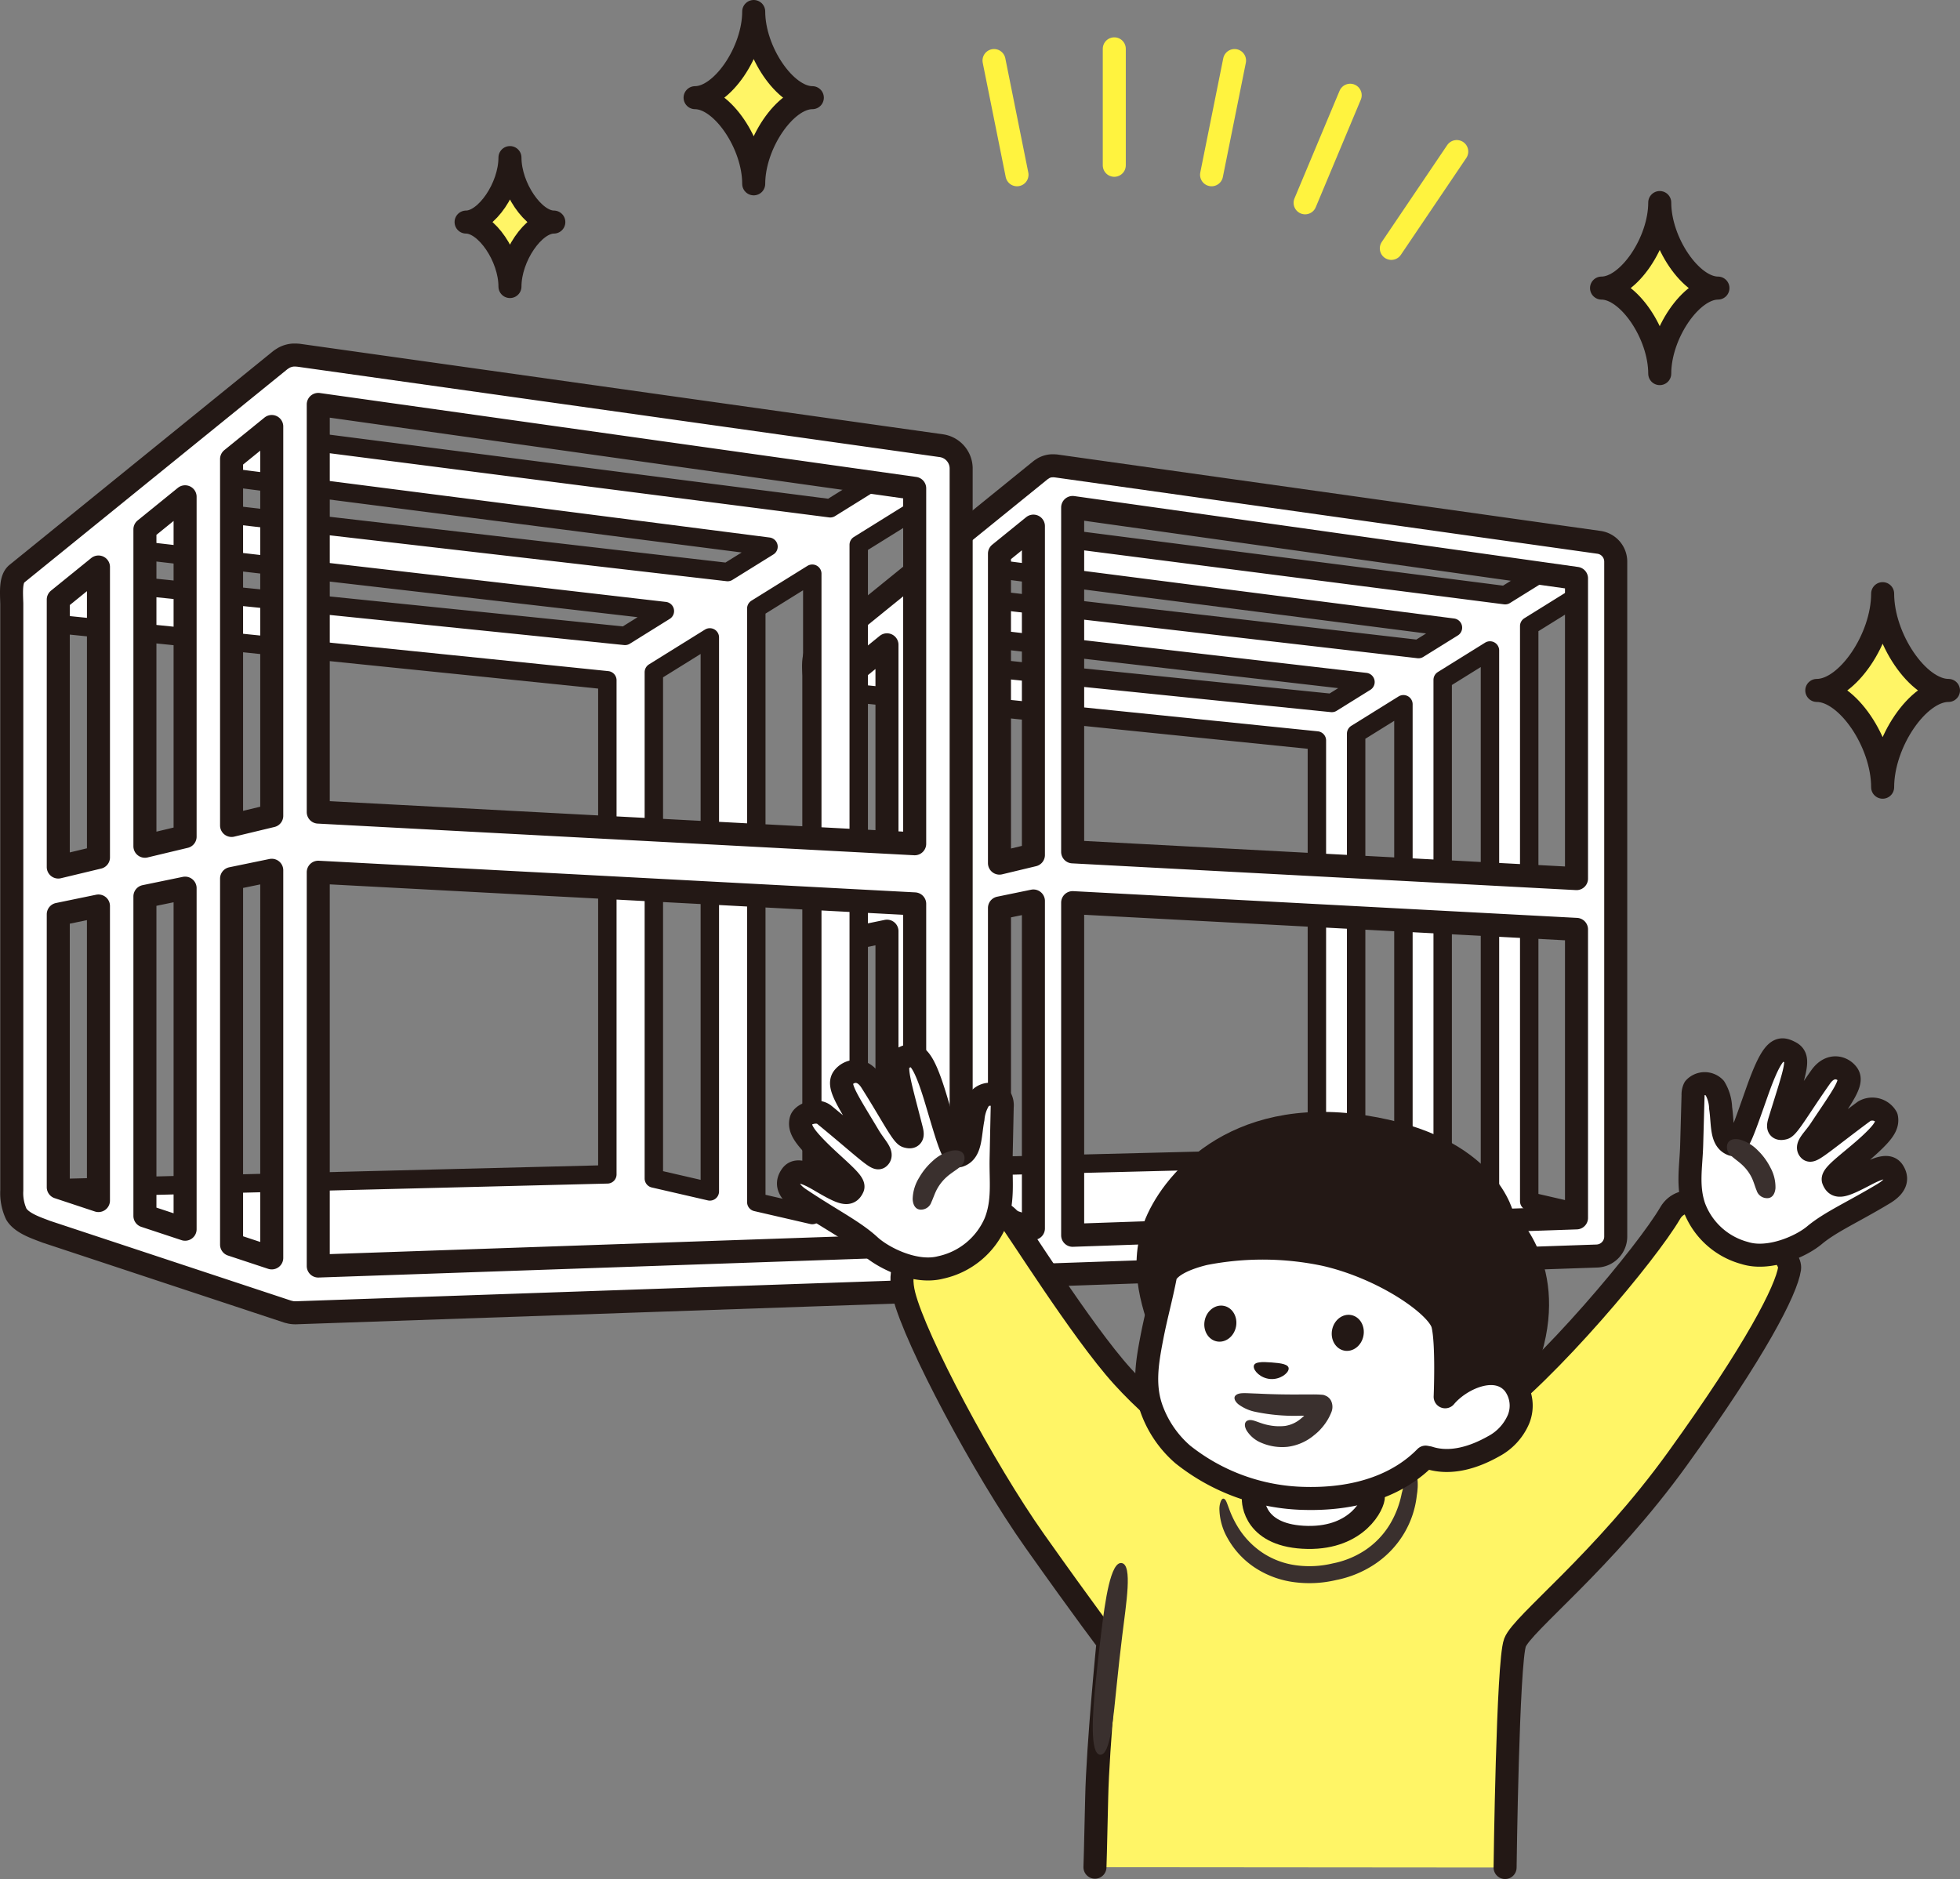 <svg xmlns="http://www.w3.org/2000/svg" viewBox="0 0 242.853 232.853"><rect x="0" y="0" width="242.853" height="232.853" fill="#808080" stroke="none"/><path d="M105.7,85.89,150.818,90.5l12.35,1.261v51.72L105.7,144.92Zm16.469-15.549,57.858,7.436-4.273,2.657L118.132,73.77Zm45.863,73.575v-53l5.859-3.643v57.992Zm16.581,3.824-5.858-1.351V84.251l5.858-3.644ZM131.224,62.65l59.633,8.393-4.366,2.714-59.362-7.629Zm-18.11,15.382,56.074,6.486-4.172,2.594L153.092,85.9l-43.95-4.49ZM198.32,150.9l-8.843-2.039V77.582l9.585-5.96a2.4,2.4,0,0,0,1.085-2.538,2.422,2.422,0,0,0-2.036-1.879l-67.292-9.47a2.457,2.457,0,0,0-1.928.556c-7.89,6.7-15.781,12.682-23.672,19.383a42.708,42.708,0,0,0-3.956,3.616c-.236.258-.427,3.278-.427,7.823v51.6c0,4.743-.1,6.546.908,7.184a40.347,40.347,0,0,0,7.706,3.16c6.826,2.3,12.344,4.308,17.557,5.978.915.294,1.841.554,2.762.831a2.49,2.49,0,0,0,.707.1l.085,0,67.292-2.325a2.4,2.4,0,0,0,.467-4.746Z" fill="#fff" stroke="#231815" stroke-linecap="round" stroke-linejoin="round" stroke-width="2.282"/><path d="M198.111,67.205l-67.292-9.47c-.016,0-.032,0-.048,0a2.539,2.539,0,0,0-.36-.012c-.044,0-.088,0-.132,0a2.425,2.425,0,0,0-.954.278c-.047.025-.088.06-.134.088a2.37,2.37,0,0,0-.257.169L101.356,80.619c-.661.551-.558,1.876-.52,3.115v61.438a5.187,5.187,0,0,0,.475,2.472c.586.976,2.173,1.467,3.126,1.84l25.267,8.365c.067.022.135.034.2.05.046.011.091.025.138.034a2.536,2.536,0,0,0,.432.041h.084l67.292-2.325a2.418,2.418,0,0,0,2.347-2.4V69.586A2.414,2.414,0,0,0,198.111,67.205Zm-83.341,41.93V75.962l4.2-3.41v35.574Zm4.2,4.387v35.7l-4.2-1.392V114.389ZM105.7,83.316l4.2-3.41v30.4l-4.2,1.009Zm0,32.945,4.2-.869v30.829l-4.2-1.392Zm22.344,35.966-4.205-1.392V112.518l4.205-.867Zm0-46.277-4.205,1.009V68.608l4.205-3.41Zm67.292,44.971-62.428,2.157V111.856l62.428,3.314Zm0-42.044-62.428-3.314V62.887l62.428,8.786Z" fill="#fff" stroke="#231815" stroke-linecap="round" stroke-linejoin="round" stroke-width="2.853"/><path d="M7.22,77.348,60.632,82.8,75.253,84.3v61.229L7.22,147.231Zm19.5-18.407,68.5,8.8L90.153,70.89,21.937,63Zm54.295,87.1V83.3l6.936-4.313v68.653Zm19.63,4.527-6.936-1.6V75.407l6.936-4.313ZM37.436,49.836l70.6,9.935-5.168,3.214L32.588,53.953ZM16,68.045,82.38,75.723,77.44,78.8,63.325,77.353,11.294,72.039Zm100.871,86.267L106.4,151.9V67.513l11.347-7.056a2.835,2.835,0,0,0,1.284-3,2.867,2.867,0,0,0-2.41-2.225L36.956,44.016a2.912,2.912,0,0,0-2.282.659C25.333,52.609,15.991,59.688,6.65,67.622A50.656,50.656,0,0,0,1.966,71.9c-.279.3-.5,3.881-.5,9.261v61.092c0,5.615-.118,7.749,1.075,8.5a47.759,47.759,0,0,0,9.123,3.741c8.08,2.72,14.614,5.1,20.784,7.077,1.084.347,2.18.656,3.27.983a2.9,2.9,0,0,0,.837.123h.1l79.663-2.753a2.843,2.843,0,0,0,.553-5.618Z" fill="#fff" stroke="#231815" stroke-linecap="round" stroke-linejoin="round" stroke-width="2.282"/><path d="M116.62,55.228,36.956,44.016c-.019,0-.038,0-.057,0A3.014,3.014,0,0,0,36.474,44c-.053,0-.1,0-.157,0a2.878,2.878,0,0,0-1.129.329c-.056.029-.105.071-.159.1a2.843,2.843,0,0,0-.3.2L2.076,71.108c-.782.652-.66,2.221-.615,3.688v72.733a6.157,6.157,0,0,0,.562,2.927c.694,1.155,2.573,1.736,3.7,2.178l29.912,9.9c.08.026.16.04.24.059.055.013.108.03.164.04a2.966,2.966,0,0,0,.511.049h.1l79.663-2.753a2.863,2.863,0,0,0,2.779-2.846V58.047A2.858,2.858,0,0,0,116.62,55.228ZM17.956,104.867V65.6l4.979-4.037v42.114Zm4.979,5.193v42.266l-4.979-1.648V111.087ZM7.22,74.3,12.2,70.264v35.984L7.22,107.443Zm0,39,4.978-1.027v36.5L7.22,147.123Zm26.451,42.579-4.978-1.648V108.872l4.978-1.027Zm0-54.785-4.978,1.195v-45.4l4.978-4.036Zm79.663,53.239-73.9,2.554v-48.8l73.9,3.923Zm0-49.774-73.9-3.924V50.116l73.9,10.4Z" fill="#fff" stroke="#231815" stroke-linecap="round" stroke-linejoin="round" stroke-width="2.853"/><path d="M63.186,35.509c0-3.687-2.927-7.99-5.436-7.99,2.509,0,5.436-4.3,5.436-7.991,0,3.688,2.927,7.991,5.436,7.991C66.113,27.519,63.186,31.822,63.186,35.509Z" fill="#fff566" stroke="#231815" stroke-linecap="round" stroke-linejoin="round" stroke-width="2.853"/><path d="M205.649,46.3c0-4.893-3.883-10.6-7.212-10.6,3.329,0,7.212-5.708,7.212-10.6,0,4.893,3.884,10.6,7.212,10.6C209.533,35.7,205.649,41.4,205.649,46.3Z" fill="#fff566" stroke="#231815" stroke-linecap="round" stroke-linejoin="round" stroke-width="2.853"/><line x1="138.065" y1="6.052" x2="138.065" y2="20.483" fill="none" stroke="#fff33f" stroke-linecap="round" stroke-linejoin="round" stroke-width="2.853"/><line x1="123.164" y1="7.503" x2="126.011" y2="21.657" fill="none" stroke="#fff33f" stroke-linecap="round" stroke-linejoin="round" stroke-width="2.853"/><line x1="172.391" y1="30.78" x2="180.498" y2="18.781" fill="none" stroke="#fff33f" stroke-linecap="round" stroke-linejoin="round" stroke-width="2.853"/><line x1="161.709" y1="25.134" x2="167.294" y2="11.801" fill="none" stroke="#fff33f" stroke-linecap="round" stroke-linejoin="round" stroke-width="2.853"/><line x1="150.119" y1="21.657" x2="152.966" y2="7.503" fill="none" stroke="#fff33f" stroke-linecap="round" stroke-linejoin="round" stroke-width="2.853"/><path d="M93.388,22.781c0-4.928-3.911-10.677-7.264-10.677,3.353,0,7.264-5.749,7.264-10.678,0,4.929,3.911,10.678,7.264,10.678C97.3,12.1,93.388,17.853,93.388,22.781Z" fill="#fff566" stroke="#231815" stroke-linecap="round" stroke-linejoin="round" stroke-width="2.853"/><path d="M233.268,97.551c0-5.535-4.393-11.992-8.159-11.992,3.766,0,8.159-6.458,8.159-11.993,0,5.535,4.393,11.993,8.158,11.993C237.661,85.559,233.268,92.016,233.268,97.551Z" fill="#fff566" stroke="#231815" stroke-linecap="round" stroke-linejoin="round" stroke-width="2.853"/><path d="M135.67,231.385s.075-2.067.215-8.616,1.406-19.29,1.406-19.29-2.748-3.579-9.071-12.512-15.053-26.26-16.471-31.869c-.739-2.922-.116-5.892,5.013-8.97,5.508-3.3,7.49-.995,8.144-.347s9.042,15.114,14.161,20.772c4.971,5.494,13.741,12.578,22.023,12.47s14.908-1.637,22.93-7.444c7.758-5.615,20.033-20.3,22.928-25.259s15.188,4.218,14.788,6.886-4.175,10.082-13.865,23.525c-9.21,12.778-19.255,20.445-20.158,22.827s-1.226,27.868-1.226,27.868" fill="#fff566"/><path d="M135.67,231.385s.075-2.067.215-8.616,1.406-19.29,1.406-19.29-2.748-3.579-9.071-12.512-14.791-24.87-16.209-30.478c-.739-2.923-.116-5.893,5.013-8.971,5.508-3.305,7.49-.994,8.144-.347s8.78,13.724,13.9,19.382c4.971,5.494,13.741,12.578,22.023,12.47s14.908-1.637,22.93-7.444c7.758-5.615,20.033-20.3,22.928-25.259s15.188,4.218,14.788,6.886-4.175,10.082-13.865,23.525c-9.21,12.778-19.255,20.445-20.158,22.827s-1.226,27.868-1.226,27.868" fill="none" stroke="#231815" stroke-linecap="round" stroke-linejoin="round" stroke-width="2.853"/><path d="M138.379,208.68c-.415,4-.783,8.855-2.063,8.77s-.971-4.991-.552-9.034q.3-3.019.676-6.032c.487-4.041,1.177-8.9,2.54-8.688,1.379.212.55,5.02.069,9.01Q138.683,205.69,138.379,208.68Z" fill="#3a302e"/><path d="M160.461,196.076a11.522,11.522,0,0,1-5.006-1.833,10.5,10.5,0,0,1-3.356-3.637,7.556,7.556,0,0,1-1.006-3.492,2.589,2.589,0,0,1,.163-1.053q.143-.357.334-.347c.128.007.244.132.346.342s.194.5.336.864a12.3,12.3,0,0,0,1.384,2.741,10.269,10.269,0,0,0,2.932,2.858,9.932,9.932,0,0,0,4.138,1.47,12.3,12.3,0,0,0,4.387-.246,11.17,11.17,0,0,0,4.038-1.645,10.2,10.2,0,0,0,3.047-3.18,11.833,11.833,0,0,0,1.486-3.876c.74-2.533-.069-4.019.349-4.359.209-.18.751.143,1.162,1a4.962,4.962,0,0,1,.435,1.613,6.938,6.938,0,0,1,.029,1.009l-.043.537-.069.488a11.654,11.654,0,0,1-1.558,4.659,11.916,11.916,0,0,1-3.673,3.86,13.221,13.221,0,0,1-4.752,1.949A14.388,14.388,0,0,1,160.461,196.076Z" fill="#3a302e"/><path d="M169.383,179.778c.182,1.56.748,5.039.789,5.641.06.9-1.926,5.2-8.132,5.1-6.614-.107-6.8-4.381-6.737-4.921s.364-5.641.364-5.641Z" fill="#fff" stroke="#231815" stroke-linecap="round" stroke-linejoin="round" stroke-width="2.853"/><path d="M144.654,166.5c-1.764-4.428-3.475-9.364-1.58-14.493s9.6-14.9,25.9-12.385c15.636,2.41,17.242,11.319,17.242,11.319s6.6,5.54,3.436,16.367-16.589,10.251-16.589,10.251Z" fill="#231815" stroke="#231815" stroke-linecap="round" stroke-linejoin="round" stroke-width="2.853"/><path d="M144.4,158.135c-.539,2.782-1.129,4.791-1.668,7.573-.625,3.22-1.122,6.224.1,9.272a13.5,13.5,0,0,0,3.717,5.253,25.042,25.042,0,0,0,15.032,5.45c7.087.191,12.017-2,15.058-5.114l.4.074c2.694.875,5.608-.05,8.013-1.408a6.841,6.841,0,0,0,3.095-3.35,4.457,4.457,0,0,0-.566-4.383c-2.221-2.7-6.638-.66-8.518,1.589,0,0,.282-6.663-.3-8.959s-7.222-6.982-14.6-8.663a37.357,37.357,0,0,0-14.936-.1C144.59,156.516,144.4,158.135,144.4,158.135Z" fill="#fff" stroke="#231815" stroke-linecap="round" stroke-linejoin="round" stroke-width="2.853"/><ellipse cx="151.205" cy="164.024" rx="2.246" ry="1.977" transform="translate(-39.497 279.781) rotate(-78.586)" fill="#231815"/><ellipse cx="166.994" cy="165.166" rx="2.246" ry="1.977" transform="translate(-27.946 296.183) rotate(-78.589)" fill="#231815"/><path d="M159.67,169.628c-.043.567-1.076,1.35-2.27,1.261s-2.1-1.015-2.053-1.582,1.016-.56,2.21-.471S159.713,169.061,159.67,169.628Z" fill="#231815"/><path d="M153.05,172.968c.848.629,2.538.923,4.826,1.085,1.734.123,5.469.02,5.778.081.434,0-.35,1.5-1.238,2.327a5.173,5.173,0,0,1-3.646,1.571,5.112,5.112,0,0,1-4.291-1.945" fill="#fff"/><path d="M161.314,175.431a23.472,23.472,0,0,1-5.811-.485,5.274,5.274,0,0,1-2.049-.916c-.474-.386-.605-.818-.4-1.062.414-.465,1.237-.31,2.8-.272,1.547.082,3.539.126,5.458.106l1.185,0a12.747,12.747,0,0,1,1.416.046,1.154,1.154,0,0,1,.371.129.97.97,0,0,1,.282.17,1.28,1.28,0,0,1,.372.466,1.755,1.755,0,0,1,.006,1.434,6.467,6.467,0,0,1-.987,1.676c-.1.139-.229.266-.342.4a2.487,2.487,0,0,1-.18.188l-.124.121c-.15.137-.3.272-.466.4a6.343,6.343,0,0,1-3.3,1.457,6.546,6.546,0,0,1-3.228-.483,3.873,3.873,0,0,1-1.866-1.556c-.3-.551-.247-.976.036-1.163.6-.366,1.336.241,2.607.5a6.5,6.5,0,0,0,2.134.116,3.961,3.961,0,0,0,1.965-.909c.113-.092.224-.19.335-.291l.069-.068h-.275Z" fill="#3a302e"/><path d="M107.761,154.361c1.7,1.562,5.7,3.515,8.793,2.7a9.578,9.578,0,0,0,6.779-5.582c1.049-2.644.651-5.136.71-7.919l.136-6.4a1.879,1.879,0,0,0-.134-.921,1.788,1.788,0,0,0-2.6-.152,5.345,5.345,0,0,0-.885,2.546c-.4,2.024-.221,4.117-1.724,4.581-.775.239-1.3-1.729-2.844-6.9-1.765-5.9-2.637-5.882-4-5.248s-.773,2.185.848,8.529c.209.818.437,1.5-.492,1.214-.584-.178-2.042-3.064-4.417-6.795-1.13-1.775-2.723-1.38-3.426-.5-.81,1.017.527,2.861,3.175,7.311.732,1.23,1.78,2.187,1.214,2.631-.33.26-2.376-1.724-6.761-5.311-.887-.725-2.668-.135-2.88.642-.2.754.062,1.483,1.065,2.633,2.252,2.583,5.681,4.989,5.348,5.732-.474,1.056-1.249.8-4.074-.869-2.068-1.22-3.027-1.338-3.541-.609s-.692,1.73,1.047,2.895C103.008,151.189,105.764,152.525,107.761,154.361Z" fill="#fff" stroke="#231815" stroke-linecap="round" stroke-linejoin="round" stroke-width="2.853"/><path d="M115.593,143.845A5.13,5.13,0,0,1,118,142.581c.808-.121,1.4.135,1.5.757a1.376,1.376,0,0,1-.677,1.368c-.44.349-1.019.694-1.491,1.114a5.638,5.638,0,0,0-1.18,1.448c-.316.548-.508,1.19-.742,1.686a1.362,1.362,0,0,1-1.231.944c-.68.044-1.057-.489-1.095-1.311a5.233,5.233,0,0,1,.781-2.616A8.262,8.262,0,0,1,115.593,143.845Z" fill="#3a302e"/><path d="M224.805,153.083c-1.714,1.428-5.67,3.127-8.613,2.195a9.24,9.24,0,0,1-6.276-5.7c-.887-2.6-.385-4.985-.31-7.673l.171-6.181a1.833,1.833,0,0,1,.173-.882,1.729,1.729,0,0,1,2.513-.027,5.163,5.163,0,0,1,.732,2.5c.294,1.972.019,3.983,1.447,4.5.736.266,1.333-1.608,3.071-6.526,1.982-5.611,2.822-5.553,4.107-4.878s.642,2.144-1.222,8.19c-.24.779-.493,1.426.417,1.194.572-.145,2.115-2.862,4.583-6.352,1.175-1.66,2.693-1.205,3.329-.321.733,1.019-.644,2.737-3.409,6.908-.764,1.153-1.821,2.027-1.3,2.482.306.265,2.374-1.553,6.775-4.812a2.02,2.02,0,0,1,2.748.753c.161.737-.13,1.427-1.152,2.491-2.295,2.388-5.717,4.551-5.431,5.283.407,1.04,1.167.828,3.972-.65,2.053-1.081,2.983-1.151,3.445-.424s.586,1.7-1.147,2.745C229.54,150.242,226.818,151.4,224.805,153.083Z" fill="#fff" stroke="#231815" stroke-linecap="round" stroke-linejoin="round" stroke-width="2.853"/><path d="M215.947,144.432c-.432-.424-.968-.781-1.37-1.141A1.366,1.366,0,0,1,214,141.9c.126-.617.715-.847,1.5-.7a4.917,4.917,0,0,1,2.277,1.334,8.02,8.02,0,0,1,1.581,2.145,5.041,5.041,0,0,1,.63,2.576c-.081.8-.482,1.294-1.159,1.217a1.353,1.353,0,0,1-1.183-.964c-.207-.484-.36-1.107-.636-1.645A5.37,5.37,0,0,0,215.947,144.432Z" fill="#3a302e"/></svg>